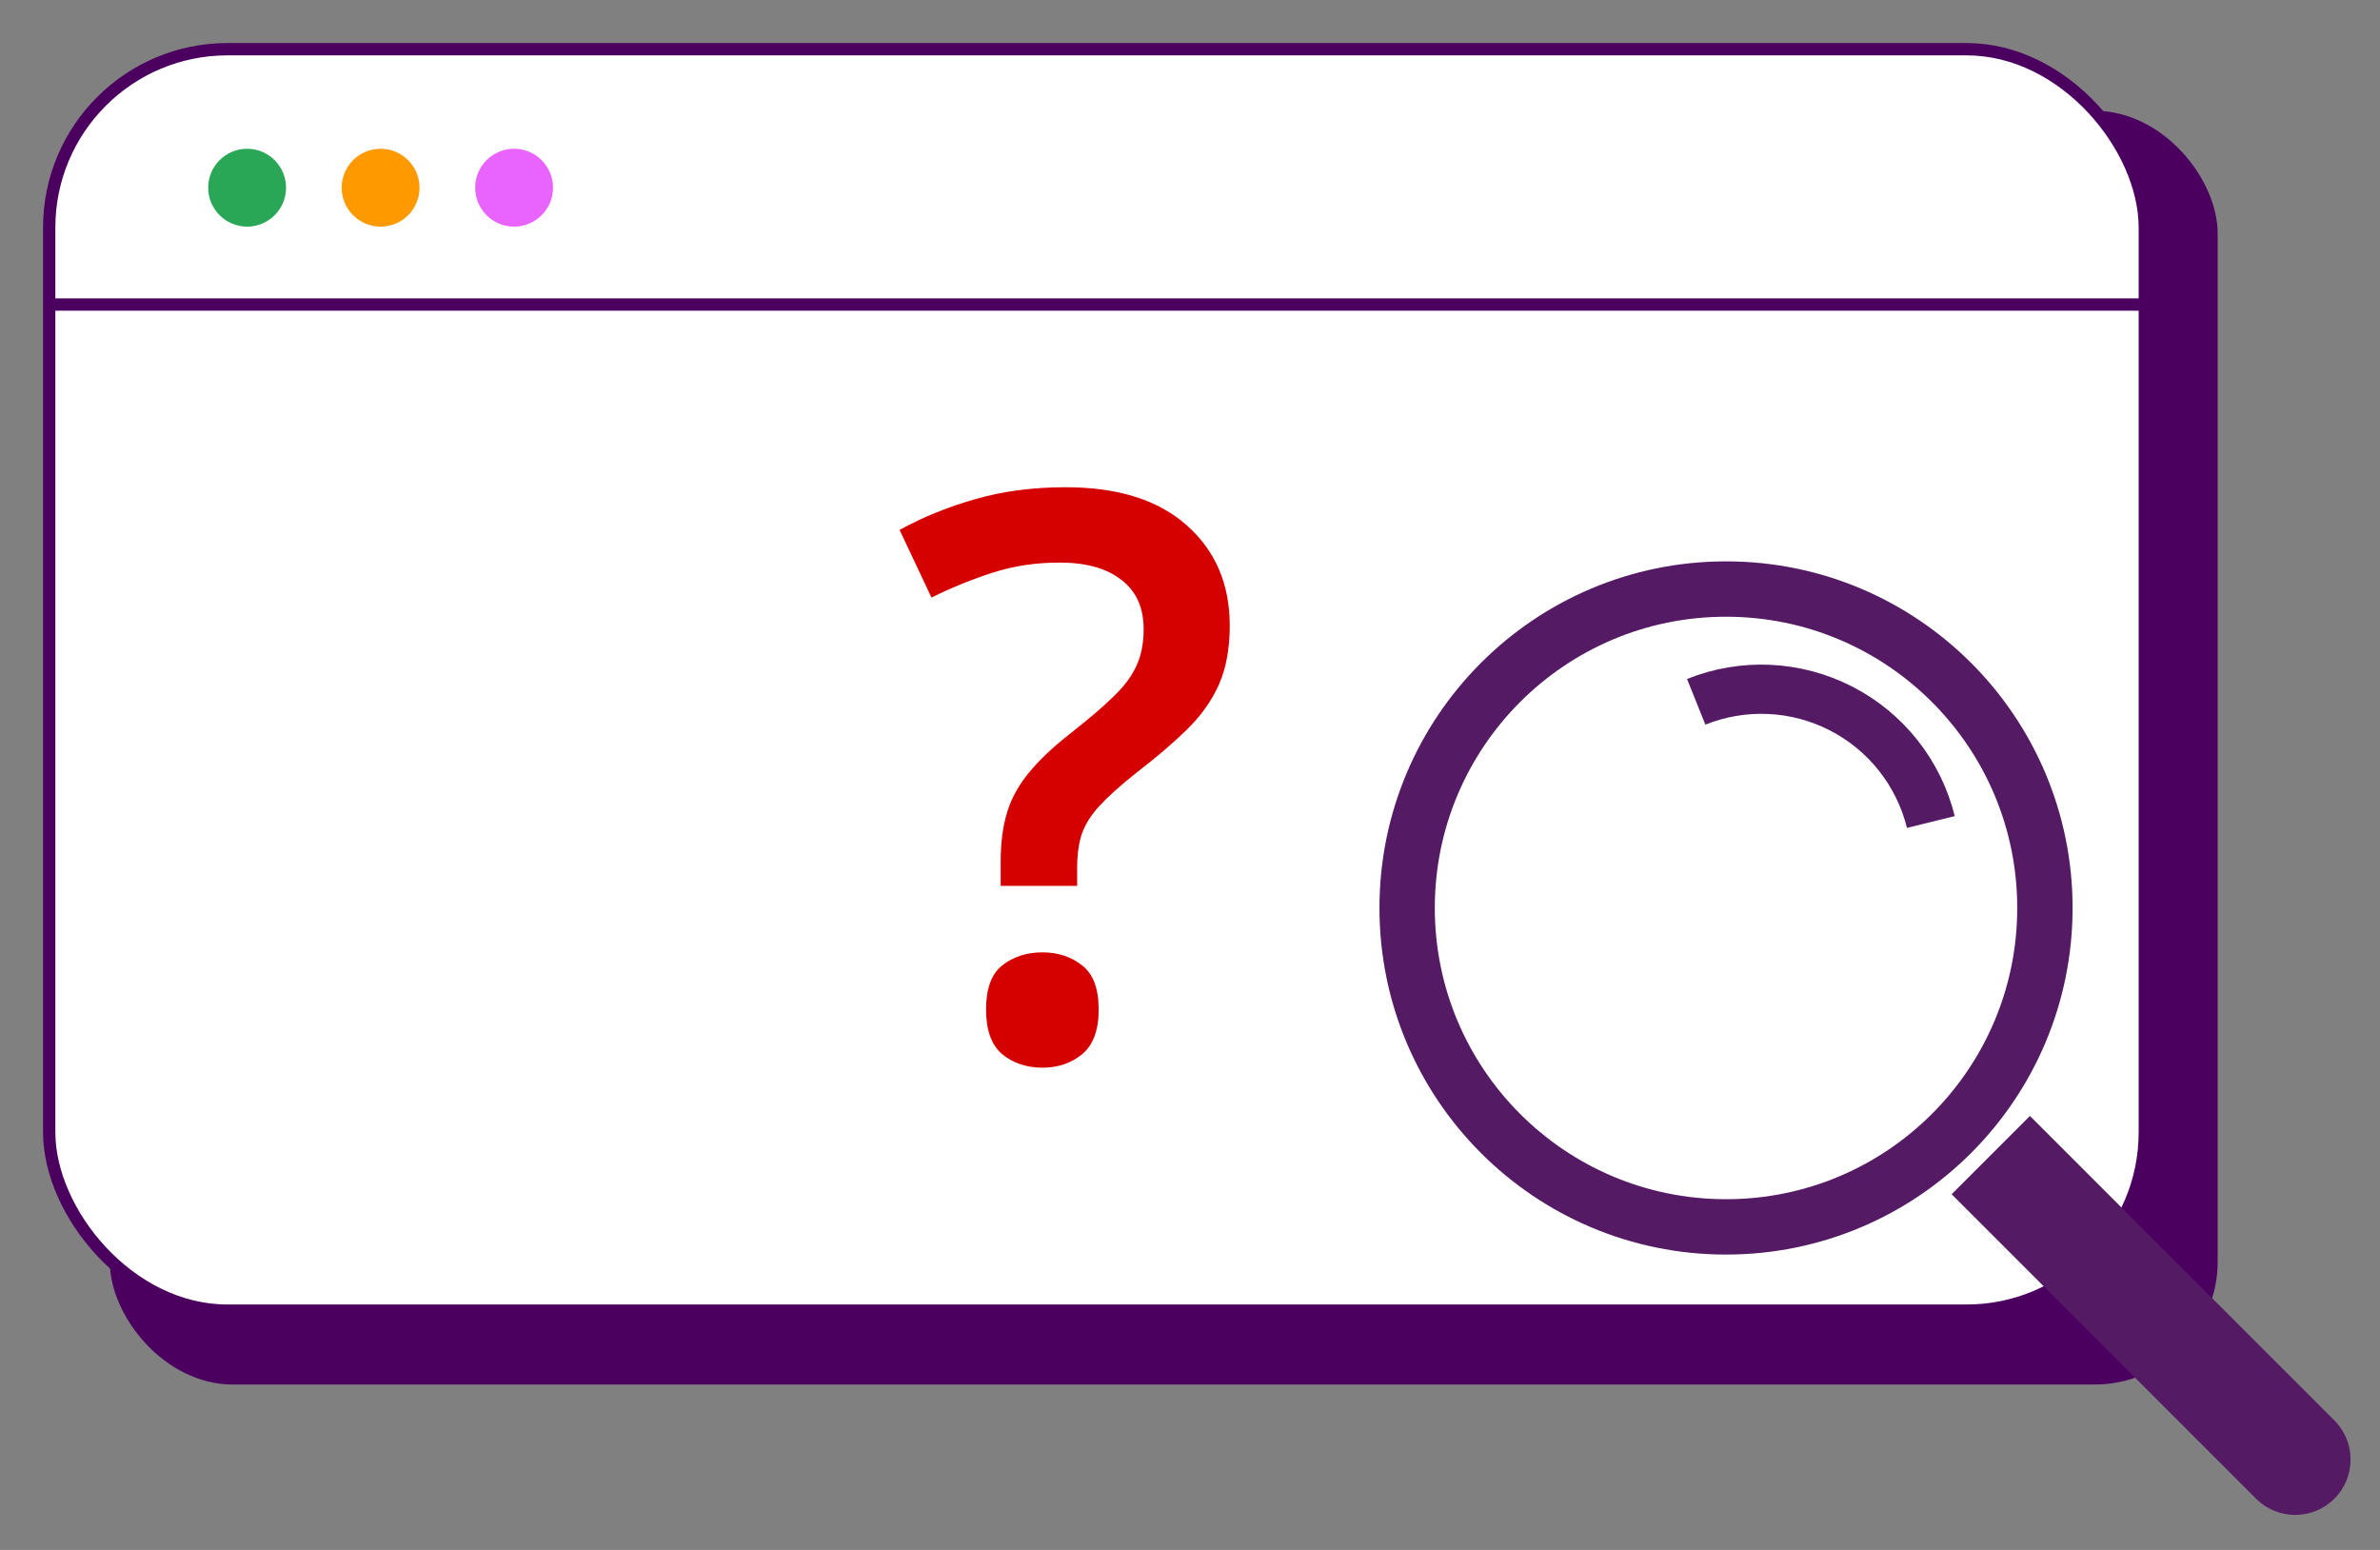 <svg width="387" height="252" viewBox="0 0 387 252" fill="none" xmlns="http://www.w3.org/2000/svg">
<rect x="0" y="0" width="387" height="252" fill="#808080" stroke="none"/>
<rect x="17.852" y="18.008" width="342.756" height="207.1" rx="20" fill="#4B0060"/>
<rect x="8" y="8" width="340.756" height="205.1" rx="29" fill="white" stroke="#4B0060" stroke-width="2"/>
<path d="M8.81 49.516H347.948" stroke="#4B0060" stroke-width="2"/>
<circle cx="40.184" cy="30.518" r="6.331" fill="#29A756"/>
<circle cx="61.888" cy="30.518" r="6.331" fill="#FF9900"/>
<circle cx="83.593" cy="30.518" r="6.331" fill="#E964FE"/>
<circle cx="280.66" cy="147.626" r="51.853" fill="white" stroke="#541A64" stroke-width="9"/>
<path d="M313.966 133.649C312.992 129.704 311.182 126.013 308.659 122.827C306.137 119.641 302.959 117.034 299.342 115.182C295.725 113.329 291.753 112.275 287.693 112.09C283.633 111.904 279.581 112.593 275.811 114.108" stroke="#541A64" stroke-width="8"/>
<path d="M366.849 243.674C370.364 247.189 376.062 247.189 379.577 243.674C383.092 240.159 383.092 234.461 379.577 230.946L366.849 243.674ZM317.344 194.169L366.849 243.674L379.577 230.946L330.072 181.441L317.344 194.169Z" fill="#541A64"/>
<path d="M162.714 144.031V140.094C162.714 137.01 163.068 134.323 163.776 132.031C164.485 129.74 165.672 127.594 167.339 125.594C169.006 123.552 171.256 121.427 174.089 119.219C177.006 116.927 179.318 114.948 181.026 113.281C182.776 111.615 184.026 109.948 184.776 108.281C185.568 106.573 185.964 104.594 185.964 102.344C185.964 98.802 184.756 96.115 182.339 94.281C179.964 92.406 176.61 91.469 172.276 91.469C168.443 91.469 164.839 92.01 161.464 93.094C158.089 94.177 154.756 95.531 151.464 97.156L146.276 86.156C150.068 84.073 154.172 82.406 158.589 81.156C163.047 79.865 167.943 79.219 173.276 79.219C181.776 79.219 188.339 81.281 192.964 85.406C197.631 89.531 199.964 94.969 199.964 101.719C199.964 105.427 199.381 108.615 198.214 111.281C197.047 113.906 195.318 116.344 193.026 118.594C190.776 120.802 188.047 123.135 184.839 125.594C182.214 127.677 180.193 129.49 178.776 131.031C177.401 132.531 176.443 134.052 175.901 135.594C175.401 137.135 175.151 138.99 175.151 141.156V144.031H162.714ZM160.339 164.156C160.339 160.74 161.214 158.344 162.964 156.969C164.756 155.552 166.943 154.844 169.526 154.844C172.026 154.844 174.172 155.552 175.964 156.969C177.756 158.344 178.651 160.74 178.651 164.156C178.651 167.49 177.756 169.906 175.964 171.406C174.172 172.865 172.026 173.594 169.526 173.594C166.943 173.594 164.756 172.865 162.964 171.406C161.214 169.906 160.339 167.49 160.339 164.156Z" fill="#D50000"/>
</svg>
